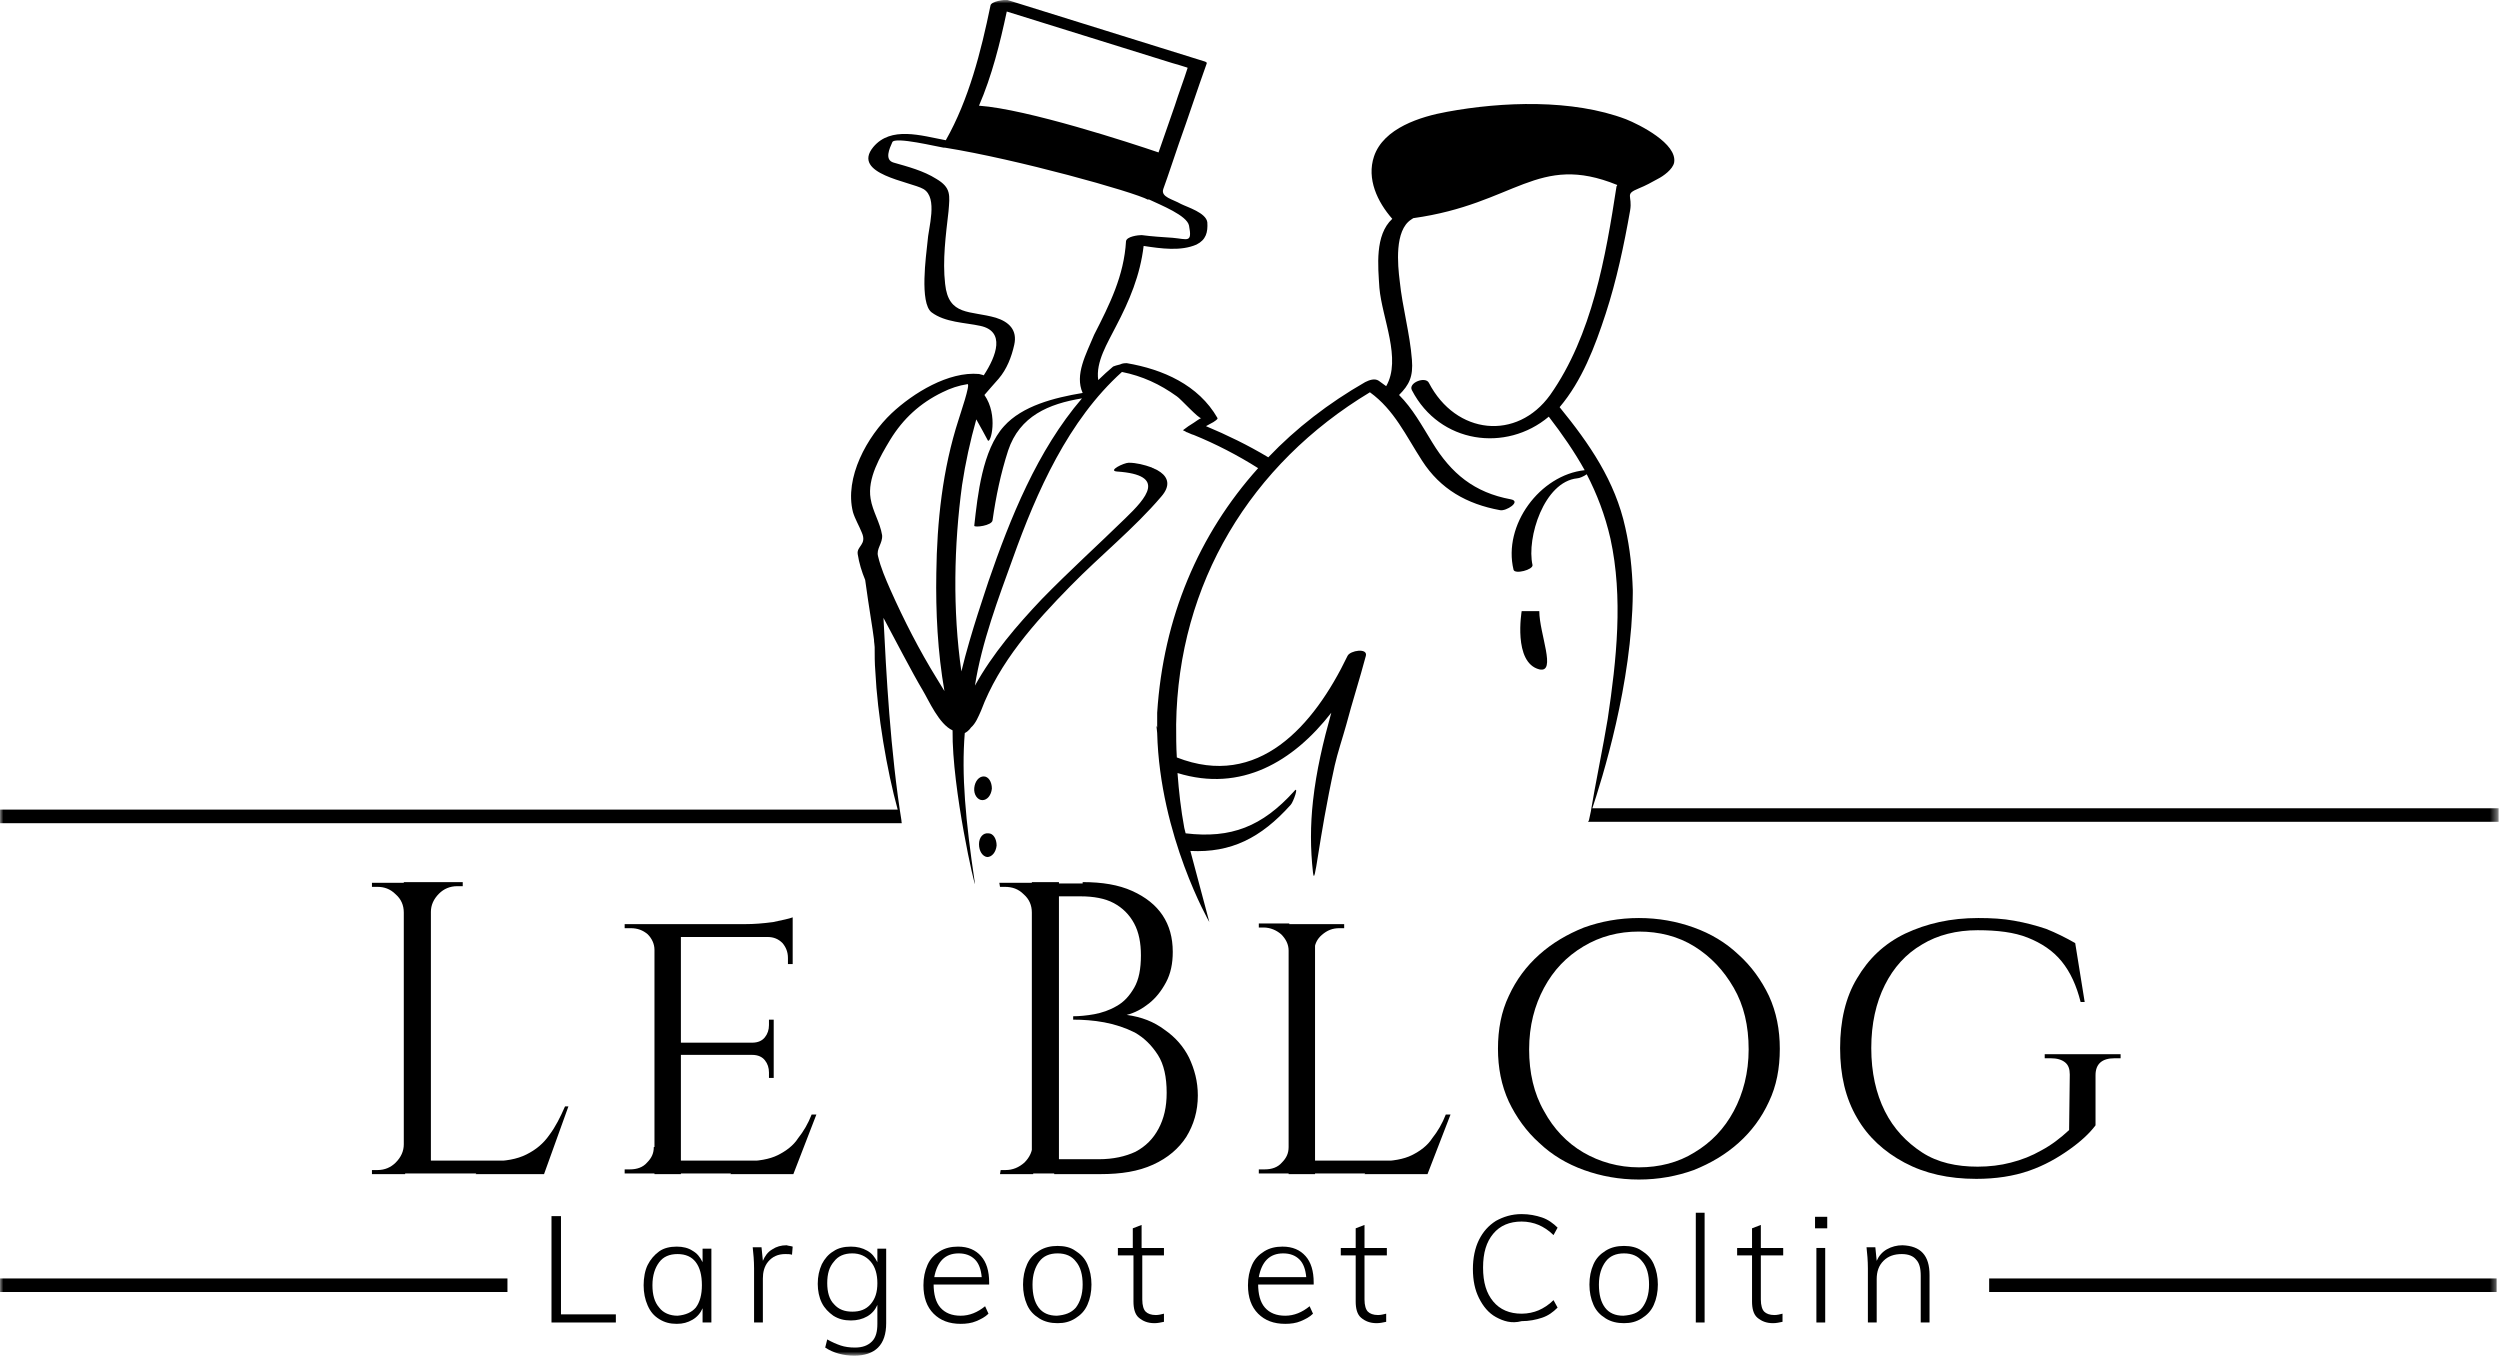 <?xml version="1.0" encoding="UTF-8"?>
<svg xmlns="http://www.w3.org/2000/svg" width="369" height="201" viewBox="0 0 369 201" fill="none">
  <g clip-path="url(#clip0_1375_5)">
    <mask id="mask0_1375_5" style="mask-type:luminance" maskUnits="userSpaceOnUse" x="0" y="0" width="369" height="201">
      <path d="M368.6 0H0V200.1H368.6V0Z" fill="white"></path>
    </mask>
    <g mask="url(#mask0_1375_5)">
      <path d="M227.2 98.8C229.8 99.4 227.2 93.5 227.2 90.2H224.6C224.6 90.2 223.3 97.8 227.2 98.8Z" fill="black"></path>
      <path d="M145.2 114.6C144.5 114.6 143.9 115.3 143.8 116.3C143.7 117.3 144.3 118.1 145 118.1C145.7 118.1 146.3 117.4 146.4 116.4C146.4 115.4 145.9 114.6 145.2 114.6Z" fill="black"></path>
      <path d="M144.5 124.6C144.5 125.6 145 126.4 145.7 126.5C146.4 126.5 147 125.8 147.1 124.8C147.1 123.8 146.6 123 145.9 123C145.1 122.9 144.5 123.6 144.5 124.6Z" fill="black"></path>
      <path d="M74.9 188.7H0V190.7H74.9V188.7Z" fill="black"></path>
      <path d="M234.9 119.7C236.5 114.9 240.9 100.9 241 87.5C241 87.3 241 87 241 86.8V87.1C240.9 84 240.6 81 239.9 77.9C238.4 71 234.6 65.5 230.2 60.1C233.5 56.2 235.4 51.2 237 46.3C238.6 41.4 239.7 36.2 240.6 31.1C241 28.8 239.7 28.7 241.9 27.8C242.9 27.4 243.8 26.9 244.7 26.4C245.5 26 246.9 25 247.1 24C247.6 21.2 242 18.4 240 17.6C232.1 14.6 221.7 15 213.6 16.5C209.7 17.2 204.2 18.9 202.8 23.1C201.7 26.4 203.3 29.8 205.5 32.3C202.9 34.7 203.4 39.3 203.6 42.5C204 47 206.9 53 204.6 57C204.2 56.7 203.9 56.5 203.5 56.2C202.9 55.8 202.1 56.1 201.5 56.4C196.1 59.5 191.3 63.2 187.2 67.5C184.2 65.7 181.1 64.2 178 62.9C178.4 62.7 178.7 62.5 179.1 62.3C179.2 62.2 179.8 61.9 179.7 61.7C176.9 56.8 171.6 54.5 166.3 53.6C166.1 53.6 165.7 53.6 165.3 53.8C164.9 53.9 164.5 54 164.3 54.1C163.6 54.7 162.8 55.4 162.1 56.1C161.7 53.4 163.5 50.6 164.7 48.2C166.7 44.4 168.3 40.6 168.8 36.3C171.4 36.7 174.3 37.1 176.6 36.1C178 35.4 178.3 34.3 178.2 32.8C178 31.4 175.3 30.6 174.3 30.1C173.1 29.4 171.3 29.1 171.7 27.9C172.5 25.7 173.2 23.5 174 21.2C175.4 17.3 176.7 13.3 178.1 9.4C178.2 9.2 178 9.2 177.9 9.1C168.2 6.1 158.4 3 148.7 -9.29106e-05C148.3 -0.1 146.3 0.2 146.2 0.8C144.8 7.6 143 14.7 139.6 20.7C135.9 20 131.5 18.6 128.9 21.7C125.6 25.7 134.4 26.8 136.3 27.9C138.5 29.2 137 33.7 136.9 35.7C136.7 37.7 135.7 44.7 137.5 46.1C139.5 47.6 142.4 47.6 144.7 48.1C148.4 48.9 147.1 52.5 145.2 55.4C145 55.3 144.8 55.3 144.5 55.2C140 54.8 134.8 58 131.6 61C128 64.4 124.6 70.5 125.9 75.6C126.2 76.6 126.8 77.6 127.2 78.6C128 80.4 126.4 80.6 126.6 81.8C126.8 83.1 127.2 84.4 127.7 85.6C128.3 90 128.8 92.7 129 94.4C129 94.8 129.1 95.2 129.1 95.5C129.1 96.7 129.1 97.9 129.2 99.1C129.5 105.4 130.9 113.7 132.5 119.5H0V121.5H133.1L133 120.9C133 121.1 133.1 121.2 133.1 121.4C131.4 110.9 130.8 99.2 130.4 91.2C131.8 93.8 134.7 99.4 136.2 101.9C137.1 103.4 138.6 106.9 140.6 107.8C140.5 116.5 144 131.5 143.9 130.4C142.5 121 141.9 114.4 142.4 108.2C143 107.9 143.3 107.4 143.3 107.4C144 106.8 144.4 105.8 144.8 104.9C147.5 97.7 152.7 91.9 158 86.5C162.4 82 167.4 78 171.4 73.3C172.8 71.7 172.4 70.5 171.3 69.7C171 69.5 170.7 69.3 170.4 69.2C170.3 69.1 170.1 69.1 170 69C168.9 68.6 167.7 68.3 166.6 68.3C165.9 68.3 163.4 69.5 164.9 69.6C172.3 70.1 169.2 73.5 166.1 76.5C162 80.5 157.8 84.3 153.8 88.4C150.1 92.3 146.5 96.5 143.9 101.2C144.9 94.8 147.4 88.2 149.5 82.4C153 72.6 157.7 62 165.6 54.9C168.6 55.5 171.2 56.7 173.7 58.5C174.2 58.8 177 61.9 177.3 61.7C176.9 61.9 176.5 62.2 176.2 62.4C175.7 62.7 175.1 63.1 174.6 63.5L175 63.7C175 63.7 175.1 63.8 175.2 63.8C175.5 63.9 175.8 64.1 176.2 64.2C179.4 65.5 182.7 67.2 185.7 69.1C176.9 78.9 171.7 91.2 170.8 105.2C170.8 105.9 170.8 106.7 170.8 107.4L170.7 107.1C170.7 107.5 170.8 107.9 170.8 108.2C171.2 123.4 178.5 136.1 178.5 136.1L175.7 125.6C181.7 125.9 186.1 123.7 190.5 118.8C190.9 118.4 191.8 115.8 191 116.8C186.3 122 181.7 123.8 175 123L174.8 122.2C174.3 119.5 174 116.8 173.8 114.1C183.2 117 190.9 112.4 196.5 105.2C195.3 109.5 194.3 113.7 193.8 118.2C193.4 121.8 193.4 125.3 193.8 128.8C194.1 131.2 194.5 124.4 197 113C197.4 111.2 198.2 108.8 198.7 107C199.6 103.6 200.7 100.2 201.6 96.8C201.9 95.6 199.3 96 198.9 96.8C193.9 107.2 185.7 116.5 173.7 111.8C173.6 110.2 173.6 108.6 173.6 106.9C173.9 86.1 184.6 68.5 202.2 57.9C205.8 60.5 207.5 64.3 209.9 68C212.6 72.2 216.5 74.4 221.4 75.3C222.3 75.5 224.6 74 223 73.7C217.6 72.7 214.2 69.9 211.4 65.3C209.8 62.7 208.5 60.3 206.5 58.3C208 56.8 208.6 55.6 208.4 53.1C208.1 49.2 207 45.4 206.6 41.5C206.3 39.1 205.8 34 208.3 32.4C208.4 32.3 208.5 32.3 208.6 32.2C223.7 30.1 226.9 22.5 238.7 27.3C238.7 27.4 238.6 27.5 238.6 27.5C237 37.9 235 49.5 228.8 58.3C223.9 65.1 214.9 64.2 210.9 56.5C210.4 55.5 207.8 56.5 208.4 57.6C212.5 65.5 222.3 66.8 228.6 61.5C230.6 64.1 232.4 66.7 233.9 69.4C227.3 70.1 221.8 77.5 223.4 84.1C223.6 84.8 226.3 84.1 226.2 83.4C225.3 79.4 227.9 71.1 232.8 70.6C233.1 70.6 233.8 70.3 234.2 70C235.7 72.9 236.9 76 237.7 79.5C239.6 88.2 238.6 97.4 237.3 106.1C236.7 109.8 235.4 116.1 234.8 119.8L234.5 121.2V121.1L234.4 121.3H368.8V119.3H234.9V119.7ZM148.6 1.7C156.7 4.2 164.9 6.8 173 9.3C173.7 9.5 174.4 9.7 175 9.9C175.1 9.9 175.2 10 175.3 10C174.7 11.9 174 13.7 173.4 15.6C172.6 17.9 171.8 20.2 171 22.5C166.9 21.1 151.6 16.1 144.5 15.6C146.4 11.2 147.6 6.4 148.6 1.7ZM138.2 84.6C138.1 90.3 138.4 96.3 139.4 102C139 101.4 138.7 100.8 138.3 100.2C135.7 96 133.4 91.5 131.4 87C130.7 85.4 130 83.8 129.6 82.1C129.3 81 130.3 80.2 130.2 79C129.9 77.1 128.8 75.5 128.5 73.6C128 70.6 129.9 67.4 131.4 64.9C133.3 61.8 135.8 59.5 139.1 57.9C140.3 57.3 141.5 56.9 142.8 56.7C143.3 56.6 141.7 61.2 141.5 61.9C139.1 69.3 138.3 77 138.2 84.6ZM159.8 58C155.6 58.7 150.9 59.9 148.2 62.9C145 66.4 144.3 73.1 143.8 77.6C143.8 77.9 146.4 77.6 146.5 76.8C147 73.3 147.7 69.9 148.8 66.5C150.5 61.4 154.8 59.6 159.7 58.8C153.1 66.5 149.1 76.5 145.9 85.8C145.6 86.8 143.3 93.3 141.9 99.1C140.6 90 140.8 80.5 142 71.6C142.5 68.3 143.2 65.1 144.1 61.9C144.7 63 145.4 64.2 145.8 65C146.2 65.6 147.4 61.3 145.3 58.3C145.3 58.3 147.2 56.1 147.4 55.9C148.6 54.5 149.3 52.7 149.7 50.9C150.2 48.7 148.9 47.5 147 46.9C143.2 45.8 140 46.7 139.5 41.9C139.1 38.4 139.6 34.7 140 31.2C140.2 28.8 140.4 27.7 138.2 26.4C136.3 25.2 134 24.6 131.9 24C130.5 23.6 131.3 21.9 131.7 21C132 20.1 138.5 21.7 139.3 21.8C139.4 21.8 139.4 21.8 139.5 21.8C150.1 23.5 167.3 28.3 169.5 29.5V29.4C171.4 30.3 175.2 31.8 175.5 33.3C176 35.9 175.3 35.3 173.1 35.1C171.6 35 170 34.9 168.5 34.7C168 34.7 166.3 34.9 166.2 35.6C165.9 40.7 163.8 44.9 161.5 49.4C160.3 52.3 158.6 55.3 159.8 58Z" fill="black"></path>
      <path d="M368.5 188.7H293.6V190.7H368.5V188.7Z" fill="black"></path>
      <path d="M59.8 134.7H59.6C59.6 133.6 59.2 132.7 58.4 132C57.6 131.2 56.7 130.9 55.7 130.9H54.9V130.3H59.8V134.7ZM59.8 168.8V173.3H54.9V172.7H55.7C56.8 172.7 57.7 172.3 58.4 171.6C59.2 170.8 59.6 169.9 59.6 168.9H59.8V168.8ZM63.6 130.2V173.2H59.6V130.2H63.6ZM63.4 134.7V130.2H68.3V130.8C68.3 130.8 68 130.8 67.5 130.8C66.4 130.8 65.5 131.2 64.8 131.9C64 132.7 63.6 133.6 63.6 134.6H63.4V134.7ZM80.2 171.3V173.2H63.4V171.3H80.2ZM83.9 163.3L80.3 173.3H70.2L72.4 171.4C74.6 171.4 76.3 171.1 77.7 170.4C79.1 169.7 80.2 168.8 81.1 167.5C82 166.3 82.7 164.9 83.4 163.3H83.9Z" fill="black"></path>
      <path d="M96.7 140.2H96.6C96.6 139.3 96.2 138.5 95.6 137.9C94.9 137.3 94.1 137 93.1 137H92.2V136.4H97.5L96.7 140.2ZM96.7 169.3L97.5 173.2H92.2V172.6H93C94 172.6 94.9 172.3 95.5 171.6C96.2 170.9 96.5 170.2 96.5 169.3H96.7ZM100.5 136.4V173.3H96.6V136.4H100.5ZM117 136.4V138.3H100.4V136.4H117ZM114.2 153.9V155.7H100.4V153.9H114.2ZM117.1 171.3L117 173.2H100.5V171.3H117.1ZM120.5 164.5L117.1 173.3H107.8L109.9 171.4C111.9 171.4 113.6 171.1 114.8 170.5C116 169.9 117.1 169.1 117.8 168C118.6 167 119.3 165.8 119.8 164.5H120.5ZM117 135.4V137L110 136.4C111.3 136.4 112.6 136.3 114.1 136.1C115.5 135.8 116.5 135.6 117 135.4ZM114.2 150.5V154H111V153.9C111.9 153.9 112.5 153.6 112.9 153.1C113.3 152.6 113.5 152 113.5 151.3V150.5H114.2ZM114.2 155.6V159.1H113.5V158.3C113.5 157.6 113.3 157 112.9 156.5C112.5 156 111.9 155.7 111 155.7V155.6H114.2ZM117 138.1V142.3H116.3V141.4C116.3 140.5 116 139.8 115.5 139.2C114.9 138.6 114.2 138.3 113.3 138.3V138.1H117Z" fill="black"></path>
      <path d="M152.5 134.7H152.3C152.3 133.6 151.9 132.7 151.1 132C150.3 131.2 149.4 130.9 148.3 130.9C148.3 130.9 148.1 130.9 148 130.9C147.8 130.9 147.7 130.9 147.6 130.9L147.5 130.3H152.4V134.7H152.5ZM152.5 168.8V173.3H147.6L147.7 172.7C147.8 172.7 147.9 172.7 148.1 172.7C148.3 172.7 148.4 172.7 148.4 172.7C149.5 172.7 150.4 172.3 151.2 171.6C152 170.8 152.4 169.9 152.4 168.9H152.5V168.8ZM156.3 130.2V173.2H152.3V130.2H156.3ZM159.8 130.2C162.7 130.2 165.1 130.6 167.1 131.5C169.1 132.4 170.6 133.6 171.6 135.1C172.6 136.6 173.1 138.4 173.1 140.5C173.1 142.2 172.8 143.7 172.1 145C171.4 146.3 170.6 147.3 169.6 148.1C168.6 148.9 167.5 149.5 166.3 149.8C168.5 150.1 170.3 150.8 171.9 152C173.5 153.1 174.7 154.5 175.5 156.1C176.3 157.8 176.8 159.6 176.8 161.7C176.8 164 176.2 166 175.1 167.8C174 169.5 172.4 170.9 170.2 171.9C168 172.9 165.5 173.3 162.4 173.3H155.6C155.6 172.6 155.7 171.8 155.7 171.1H162.2C164.3 171.1 166.1 170.7 167.6 170C169.1 169.2 170.2 168.1 171 166.6C171.8 165.1 172.2 163.4 172.2 161.3C172.2 159 171.8 157.1 170.9 155.7C170 154.3 168.9 153.2 167.5 152.4C166.1 151.7 164.6 151.2 163 150.9C161.4 150.6 159.8 150.5 158.4 150.5V150C159.3 150 160.4 149.9 161.5 149.7C162.6 149.5 163.8 149.1 164.8 148.5C165.9 147.9 166.7 147 167.4 145.8C168.1 144.6 168.4 143 168.4 141C168.4 139.2 168.1 137.6 167.4 136.3C166.7 135 165.7 134 164.4 133.3C163.1 132.6 161.4 132.3 159.5 132.3H153.8C153.8 132.3 153.7 132.1 153.6 131.8C153.5 131.5 153.3 131 153.1 130.4H159.8V130.2Z" fill="black"></path>
      <path d="M190.3 140.3H190.2C190.2 139.4 189.8 138.6 189.1 137.9C188.4 137.3 187.5 136.9 186.5 136.9H185.8V136.3H190.3V140.3ZM190.3 169.3L191.1 173.2H185.8V172.6H186.7C187.7 172.6 188.6 172.3 189.2 171.6C189.9 170.9 190.2 170.2 190.2 169.3H190.3ZM194.1 136.4V173.3H190.2V136.4H194.1ZM193.9 140.3V136.4H198.4V137H197.7C196.7 137 195.9 137.3 195.1 138C194.4 138.6 194 139.4 194 140.4H193.9V140.3ZM210.6 171.3L210.5 173.2H194V171.3H210.6ZM214.1 164.5L210.7 173.3H201.4L203.5 171.4C205.5 171.4 207.2 171.1 208.4 170.5C209.6 169.9 210.7 169.1 211.4 168C212.2 167 212.9 165.8 213.4 164.5H214.1Z" fill="black"></path>
      <path d="M241.9 135.5C244.8 135.5 247.5 136 250 136.9C252.5 137.8 254.7 139.1 256.6 140.9C258.5 142.6 260 144.7 261.1 147C262.2 149.4 262.7 152 262.7 154.8C262.7 157.7 262.2 160.3 261.1 162.6C260 165 258.5 167 256.6 168.7C254.7 170.4 252.5 171.7 250 172.7C247.5 173.6 244.8 174.1 241.9 174.1C239 174.1 236.3 173.6 233.8 172.7C231.3 171.8 229.1 170.5 227.2 168.7C225.3 167 223.8 164.9 222.7 162.6C221.6 160.2 221.1 157.6 221.1 154.8C221.1 151.9 221.6 149.3 222.7 147C223.8 144.6 225.3 142.6 227.2 140.9C229.1 139.2 231.3 137.9 233.8 136.9C236.3 136 239 135.5 241.9 135.5ZM241.9 172.3C244.9 172.3 247.7 171.6 250.1 170.1C252.6 168.6 254.5 166.6 255.9 164C257.3 161.4 258.1 158.3 258.1 154.9C258.1 151.4 257.4 148.4 255.9 145.8C254.4 143.2 252.5 141.2 250.1 139.7C247.7 138.2 244.9 137.5 241.9 137.5C238.9 137.5 236.2 138.2 233.7 139.7C231.2 141.2 229.3 143.2 227.9 145.8C226.5 148.4 225.7 151.4 225.7 154.9C225.7 158.3 226.4 161.4 227.9 164C229.3 166.6 231.3 168.7 233.7 170.1C236.1 171.5 238.9 172.3 241.9 172.3Z" fill="black"></path>
      <path d="M292 135.5C293.9 135.5 295.7 135.6 297.3 135.9C299 136.2 300.5 136.6 302 137.1C303.5 137.7 304.9 138.4 306.3 139.2L307.7 147.9H307.1C306.5 145.5 305.6 143.5 304.3 141.9C303 140.3 301.3 139.2 299.3 138.4C297.3 137.6 294.8 137.3 291.9 137.3C288.8 137.3 286 138 283.7 139.4C281.3 140.8 279.5 142.8 278.2 145.4C276.9 148 276.2 151.1 276.2 154.7C276.2 158.3 276.9 161.4 278.2 164C279.5 166.6 281.4 168.6 283.7 170.1C286 171.6 288.8 172.2 291.9 172.2C293.6 172.2 295.3 172 296.8 171.6C298.4 171.2 299.9 170.6 301.3 169.8C302.8 169 304.1 168 305.4 166.8L305.5 158.6C305.5 157.8 305.3 157.2 304.8 156.8C304.3 156.4 303.6 156.2 302.7 156.2H301.8V155.6H313V156.2H312.1C310.3 156.2 309.3 157 309.3 158.7V166.1C308.4 167.3 307.1 168.5 305.4 169.7C303.7 170.9 301.8 172 299.5 172.8C297.2 173.6 294.6 174 291.7 174C287.6 174 284.1 173.2 281.1 171.6C278.1 170 275.7 167.8 274.1 165C272.4 162.1 271.6 158.7 271.6 154.7C271.6 150.7 272.4 147.2 274.1 144.4C275.8 141.5 278.1 139.3 281.2 137.8C284.4 136.3 287.9 135.5 292 135.5Z" fill="black"></path>
      <path d="M81.4 195.2V179.5H82.8V194H90.9V195.2H81.4Z" fill="black"></path>
      <path d="M105 184.2V195.2H103.7V193.1C103.4 193.8 102.9 194.4 102.2 194.8C101.5 195.2 100.8 195.4 99.9 195.4C98.9 195.4 98.1 195.2 97.3 194.7C96.5 194.2 96 193.6 95.6 192.7C95.2 191.8 95 190.8 95 189.7C95 188.6 95.2 187.5 95.6 186.7C96 185.9 96.6 185.2 97.3 184.7C98 184.2 98.9 184 99.9 184C100.8 184 101.6 184.2 102.2 184.6C102.9 185 103.3 185.5 103.7 186.3V184.3H105V184.2ZM102.7 193C103.3 192.2 103.6 191.1 103.6 189.7C103.6 188.2 103.3 187.1 102.7 186.3C102.1 185.5 101.2 185.1 100 185.1C98.8 185.1 97.9 185.5 97.3 186.3C96.7 187.1 96.3 188.2 96.3 189.7C96.3 191.1 96.6 192.2 97.3 193C97.9 193.8 98.9 194.2 100 194.2C101.2 194.1 102.1 193.7 102.7 193Z" fill="black"></path>
      <path d="M117 184L116.9 185.2C116.6 185.1 116.3 185.1 115.9 185.1C114.8 185.1 114 185.5 113.4 186.2C112.8 186.9 112.6 187.8 112.6 188.7V195.2H111.3V187.2C111.3 186.1 111.2 185 111.1 184.1H112.4L112.6 186.1C112.9 185.4 113.3 184.8 114 184.4C114.6 184 115.3 183.8 116.1 183.8C116.4 183.9 116.7 183.9 117 184Z" fill="black"></path>
      <path d="M130.8 184.2V195.3C130.8 196.9 130.4 198.1 129.6 198.9C128.8 199.7 127.6 200.1 126.1 200.1C124.5 200.1 123 199.7 121.8 198.9L122.1 197.7C122.8 198.1 123.5 198.4 124.1 198.6C124.7 198.8 125.4 198.9 126.2 198.9C127.3 198.9 128.1 198.6 128.7 198C129.3 197.4 129.5 196.5 129.5 195.4V192.6C129.2 193.3 128.7 193.9 128 194.3C127.3 194.7 126.5 194.9 125.6 194.9C124.6 194.9 123.8 194.7 123 194.2C122.3 193.7 121.7 193.1 121.3 192.3C120.9 191.5 120.7 190.5 120.7 189.5C120.7 188.4 120.9 187.5 121.3 186.6C121.7 185.8 122.3 185.1 123 184.7C123.7 184.2 124.6 184 125.6 184C126.5 184 127.3 184.2 128 184.6C128.7 185 129.1 185.5 129.5 186.3V184.3H130.8V184.2ZM128.5 192.5C129.2 191.7 129.5 190.7 129.5 189.4C129.5 188.1 129.2 187 128.5 186.2C127.8 185.4 126.9 185 125.8 185C124.6 185 123.7 185.4 123.1 186.2C122.4 187 122.1 188 122.1 189.4C122.1 190.7 122.4 191.8 123.1 192.5C123.8 193.3 124.7 193.6 125.8 193.6C126.9 193.6 127.8 193.3 128.5 192.5Z" fill="black"></path>
      <path d="M137.8 189.5C137.8 191 138.1 192.2 138.8 193C139.5 193.8 140.5 194.2 141.8 194.2C143.1 194.2 144.3 193.7 145.4 192.8L145.9 193.9C145.4 194.4 144.8 194.7 144.1 195C143.4 195.3 142.6 195.4 141.8 195.4C140.1 195.4 138.8 194.9 137.8 193.9C136.8 192.9 136.3 191.5 136.3 189.7C136.3 188.6 136.5 187.6 136.9 186.7C137.3 185.8 137.9 185.2 138.7 184.7C139.5 184.2 140.4 184 141.4 184C142.9 184 144 184.5 144.8 185.4C145.6 186.3 146 187.6 146 189.3V189.6H137.8V189.5ZM139.1 185.9C138.5 186.5 138.1 187.4 137.9 188.5H144.9C144.8 187.4 144.5 186.5 143.9 185.9C143.3 185.3 142.5 185 141.5 185C140.5 185 139.7 185.3 139.1 185.9Z" fill="black"></path>
      <path d="M153.4 194.6C152.6 194.1 152 193.5 151.6 192.6C151.2 191.7 151 190.7 151 189.6C151 188.5 151.2 187.5 151.6 186.6C152 185.7 152.6 185.1 153.4 184.6C154.2 184.1 155.1 183.9 156.1 183.9C157.1 183.9 158 184.1 158.7 184.6C159.5 185.1 160.1 185.7 160.5 186.6C160.9 187.5 161.1 188.5 161.1 189.6C161.1 190.7 160.9 191.7 160.5 192.6C160.1 193.5 159.5 194.1 158.7 194.6C157.9 195.1 157.1 195.3 156.1 195.3C155.1 195.3 154.2 195.1 153.4 194.6ZM158.8 193C159.4 192.2 159.8 191.1 159.8 189.6C159.8 188.2 159.5 187 158.8 186.2C158.2 185.4 157.3 185 156.1 185C154.9 185 154 185.4 153.4 186.2C152.8 187 152.4 188.1 152.4 189.6C152.4 191.1 152.7 192.2 153.3 193C153.9 193.8 154.8 194.2 156 194.2C157.2 194.1 158.1 193.8 158.8 193Z" fill="black"></path>
      <path d="M168.6 185.2V191.8C168.6 192.7 168.8 193.3 169.1 193.6C169.4 193.9 169.9 194.1 170.6 194.1C171 194.1 171.4 194 171.8 193.9V195.1C171.3 195.2 170.9 195.3 170.4 195.3C169.4 195.3 168.7 195 168.1 194.5C167.5 194 167.3 193.1 167.3 192.1V185.3H165V184.2H167.2V181.3L168.5 180.8V184.2H171.8V185.3H168.6V185.2Z" fill="black"></path>
      <path d="M185.7 189.5C185.7 191 186 192.2 186.7 193C187.4 193.8 188.4 194.2 189.7 194.2C191 194.2 192.2 193.7 193.3 192.8L193.8 193.9C193.3 194.4 192.7 194.7 192 195C191.3 195.3 190.5 195.4 189.7 195.4C188 195.4 186.7 194.9 185.7 193.9C184.7 192.9 184.2 191.5 184.2 189.7C184.2 188.6 184.4 187.6 184.8 186.7C185.2 185.8 185.8 185.2 186.6 184.7C187.4 184.2 188.3 184 189.3 184C190.8 184 191.9 184.5 192.7 185.4C193.5 186.3 193.9 187.6 193.9 189.3V189.6H185.7V189.5ZM187 185.9C186.4 186.5 186 187.4 185.8 188.5H192.8C192.7 187.4 192.4 186.5 191.8 185.9C191.2 185.3 190.4 185 189.4 185C188.4 185 187.6 185.3 187 185.9Z" fill="black"></path>
      <path d="M201.4 185.2V191.8C201.4 192.7 201.6 193.3 201.9 193.6C202.2 193.9 202.7 194.1 203.4 194.1C203.8 194.1 204.2 194 204.6 193.9V195.1C204.1 195.2 203.7 195.3 203.2 195.3C202.2 195.3 201.5 195 200.9 194.5C200.3 194 200.1 193.1 200.1 192.1V185.3H197.9V184.2H200.1V181.3L201.4 180.8V184.2H204.7V185.3H201.4V185.2Z" fill="black"></path>
      <path d="M220.8 194.4C219.7 193.8 218.9 192.8 218.3 191.6C217.7 190.4 217.4 189 217.4 187.3C217.4 185.7 217.7 184.2 218.3 183C218.9 181.8 219.7 180.9 220.8 180.2C221.9 179.6 223.1 179.2 224.6 179.2C225.7 179.2 226.7 179.4 227.6 179.7C228.5 180 229.3 180.6 229.9 181.2L229.3 182.3C228.6 181.6 227.8 181.1 227.1 180.8C226.4 180.5 225.5 180.3 224.6 180.3C222.8 180.3 221.4 180.9 220.4 182.1C219.4 183.3 218.9 184.9 218.9 187.1C218.9 189.3 219.4 190.9 220.4 192.1C221.4 193.3 222.8 193.9 224.6 193.9C225.5 193.9 226.4 193.7 227.1 193.4C227.8 193.1 228.6 192.6 229.3 191.9L229.9 193C229.2 193.7 228.5 194.2 227.6 194.5C226.7 194.8 225.7 195 224.6 195C223.1 195.4 221.9 195 220.8 194.4Z" fill="black"></path>
      <path d="M237 194.6C236.2 194.1 235.6 193.5 235.2 192.6C234.8 191.7 234.6 190.7 234.6 189.6C234.6 188.5 234.8 187.5 235.2 186.6C235.6 185.7 236.2 185.1 237 184.6C237.8 184.1 238.7 183.9 239.7 183.9C240.7 183.9 241.6 184.1 242.3 184.6C243.1 185.1 243.7 185.7 244.1 186.6C244.5 187.5 244.7 188.5 244.7 189.6C244.7 190.7 244.5 191.7 244.1 192.6C243.7 193.5 243.1 194.1 242.3 194.6C241.5 195.1 240.7 195.3 239.7 195.3C238.7 195.3 237.8 195.1 237 194.6ZM242.4 193C243 192.2 243.4 191.1 243.4 189.6C243.4 188.2 243.1 187 242.4 186.2C241.8 185.4 240.9 185 239.7 185C238.5 185 237.6 185.4 237 186.2C236.4 187 236 188.1 236 189.6C236 191.1 236.3 192.2 236.9 193C237.5 193.8 238.4 194.2 239.6 194.2C240.9 194.1 241.8 193.8 242.4 193Z" fill="black"></path>
      <path d="M250.3 195.2V179H251.6V195.2H250.3Z" fill="black"></path>
      <path d="M259.9 185.2V191.8C259.9 192.7 260.1 193.3 260.4 193.6C260.7 193.9 261.2 194.1 261.9 194.1C262.3 194.1 262.7 194 263.1 193.9V195.1C262.6 195.2 262.2 195.3 261.7 195.3C260.7 195.3 260 195 259.4 194.5C258.8 194 258.6 193.1 258.6 192.1V185.3H256.4V184.2H258.6V181.3L259.9 180.8V184.2H263.2V185.3H259.9V185.2Z" fill="black"></path>
      <path d="M267.9 179.6H269.7V181.3H267.9V179.6ZM268.1 195.2V184.2H269.4V195.2H268.1Z" fill="black"></path>
      <path d="M284.8 188.2V195.2H283.5V188.3C283.5 187.2 283.3 186.4 282.8 185.9C282.4 185.4 281.7 185.1 280.7 185.1C279.6 185.1 278.7 185.4 278 186.1C277.3 186.8 277 187.7 277 188.8V195.2H275.7V187.2C275.7 186.1 275.6 185 275.5 184.1H276.8L277 186.1C277.3 185.4 277.8 184.8 278.5 184.4C279.2 184 280 183.8 280.8 183.8C283.5 183.9 284.8 185.3 284.8 188.2Z" fill="black"></path>
    </g>
  </g>
  <defs>
    <clipPath id="clip0_1375_5">
      <rect width="369" height="201" fill="white"></rect>
    </clipPath>
  </defs>
</svg>
